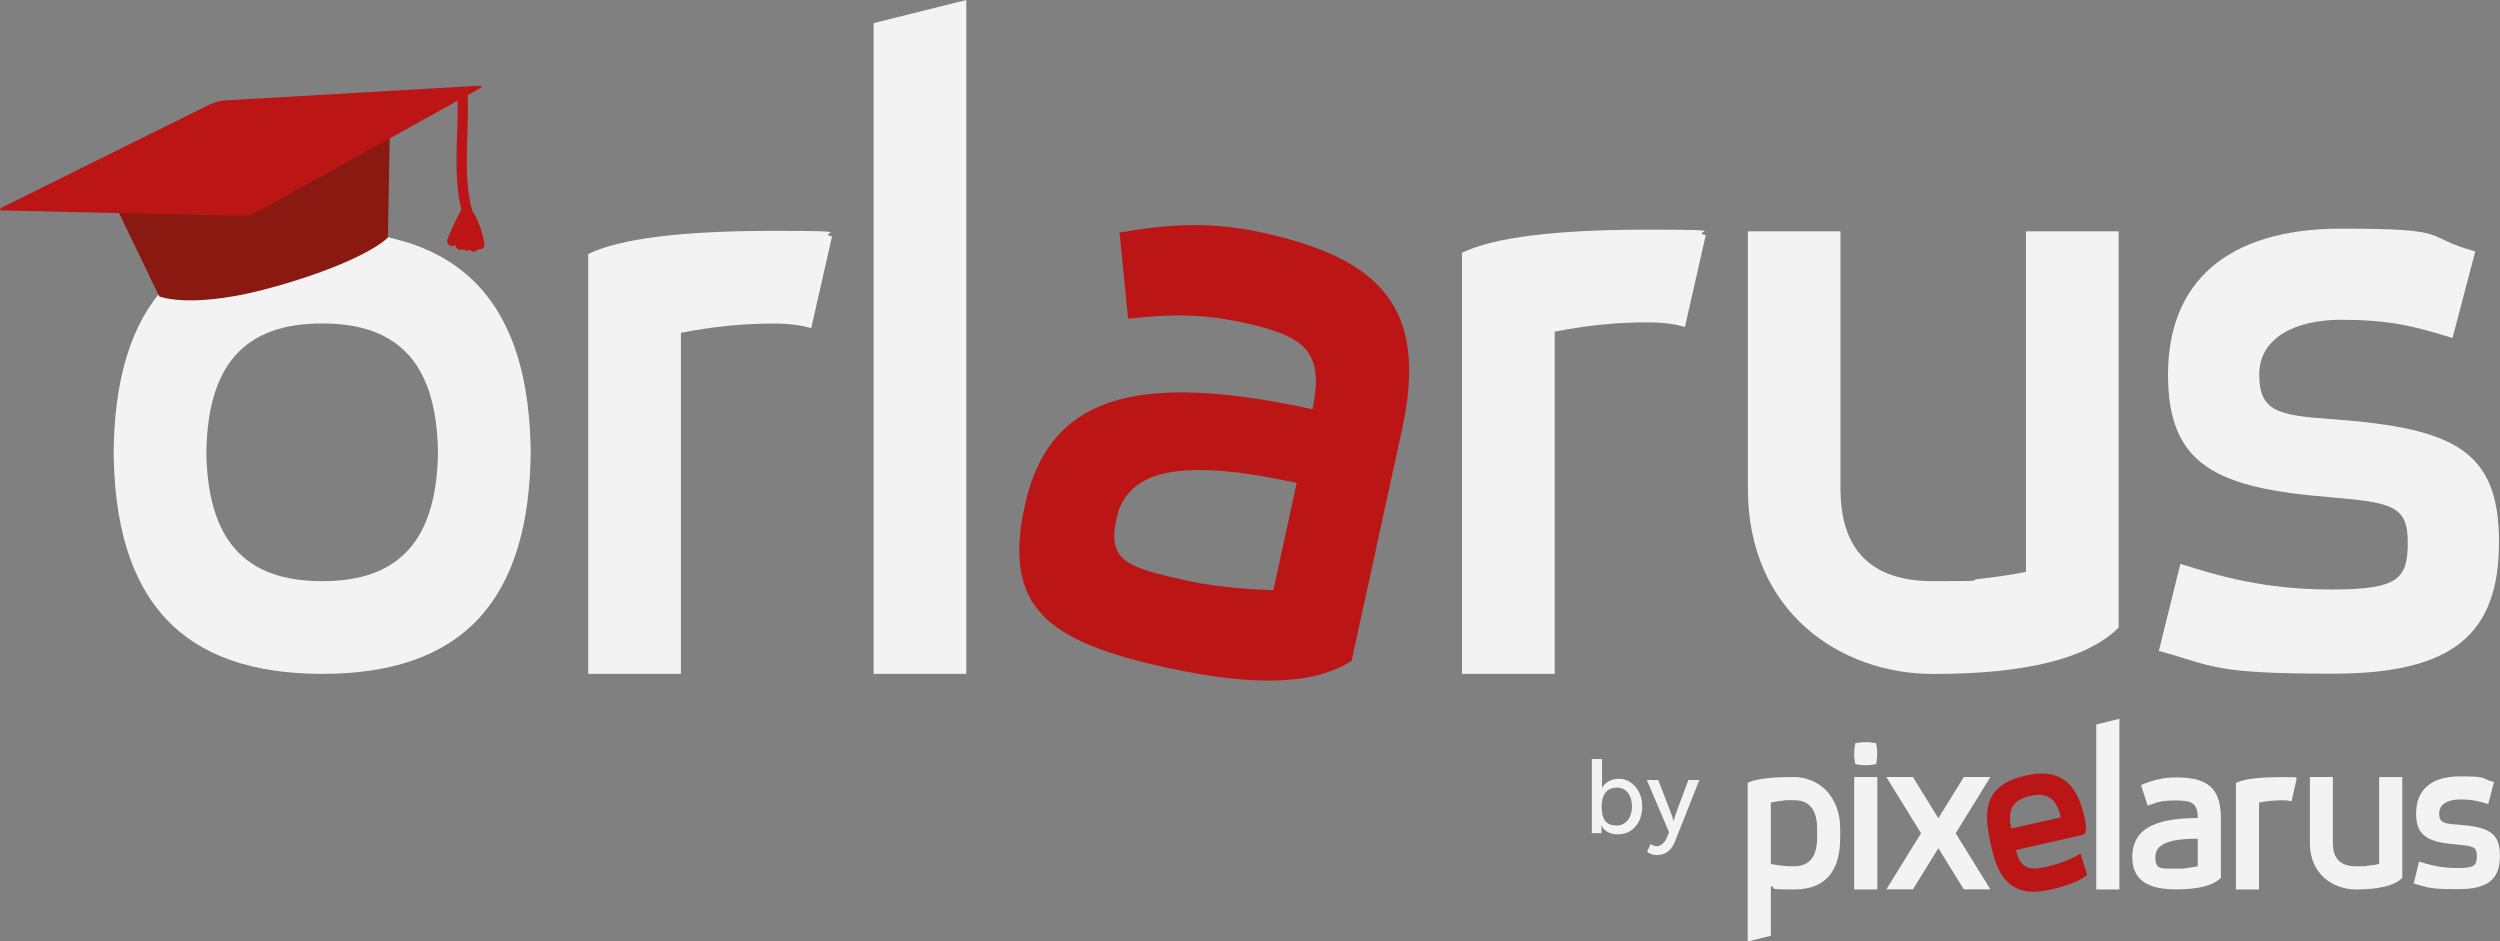 <?xml version="1.0" encoding="UTF-8"?>
<svg id="Capa_1" xmlns="http://www.w3.org/2000/svg" version="1.1" viewBox="0 0 2699.7 1016.6">
  <rect x="0" y="0" width="2699.7" height="1016.6" fill="#808080" stroke="none"/>
  <!-- Generator: Adobe Illustrator 29.0.1, SVG Export Plug-In . SVG Version: 2.1.0 Build 192)  -->
  <defs>
    <style>
      .st0 {
        fill: #bc1515;
      }

      .st1 {
        fill: #8a1912;
      }

      .st2 {
        fill: #f3f3f3;
      }
    </style>
  </defs>
  <g>
    <path class="st2" d="M122.7,493.6c0-166.8,75.1-244.4,225.2-244.4s225.2,77.6,225.2,244.4v-10.3c0,166.8-75.1,244.4-225.2,244.4s-225.2-77.6-225.2-244.4c0,0,0,10.3,0,10.3ZM222.8,483.3c0,100.1,41.7,144.3,125.1,144.3s125.1-44.2,125.1-144.3v10.3c0-100.1-41.7-144.3-125.1-144.3s-125.1,44.2-125.1,144.3v-10.3Z"/>
    <path class="st2" d="M635.2,274.3c34.4-16.7,101.1-25,200.2-25s44,2,63.1,6l-22.5,99.1c-11-3.3-24.5-5-40.5-5s-33.7.8-50.1,2.5c-16.4,1.7-33,4.2-50.1,7.5v368.3h-100.1v-453.4h0Z"/>
    <path class="st2" d="M943.3,25L1043.5,0v727.7h-100.1V25Z"/>
    <path class="st2" d="M1578.7,273c34.4-16.7,101.1-25,200.2-25s44,2,63.1,6l-22.5,99.1c-11-3.3-24.5-5-40.5-5s-33.7.8-50,2.5c-16.4,1.7-33,4.2-50.1,7.5v369.6h-100.1v-454.7h0Z"/>
    <path class="st2" d="M1887.4,249.8h100.1v277.7c0,66.7,33.4,100.1,100.1,100.1s33.7-.8,50.1-2.5c16.3-1.7,33-4.2,50.1-7.5V249.8h100.1v427.9c-33.4,33.4-100.1,50.1-200.2,50.1s-200.2-66.7-200.2-200.2V249.8Z"/>
    <g>
      <g>
        <path class="st0" d="M493.9,101.1c1.6,33.3-3,66.7.2,99.9.9,9.6,2.4,19.2,4.9,28.6.8,2.9,4,4.7,6.8,3.9,2.9-.8,4.6-3.9,3.9-6.8-8.3-31.6-5.2-64.9-4.5-97.4.2-9.4.2-18.8-.2-28.2-.1-2.9-2.5-5.7-5.6-5.6-2.9.1-5.7,2.4-5.6,5.6h0Z"/>
        <path class="st0" d="M498.2,226.5c-5.8,10.4-10.8,21.2-15.2,32.3-1,2.5.9,5.6,3.2,6.6,2.7,1.1,5.3,0,6.9-2.3,3-4.3,5.1-9.2,7.3-14,1.1-2.3,2.1-4.6,3.4-6.8.6-1,1.3-2,1.9-3,.4-.5.4-.5,0,0,.2-.3.4-.5.6-.7.4-.5.9-.9,1.3-1.4-3.1-1.8-6.2-3.6-9.3-5.4-2.9,10.7-5.7,21.4-6.4,32.5-.4,6.2,9.6,7.6,10.9,1.5,2.4-10.9,4.7-21.8,8.7-32.2h-10.7c2.3,10.9,4,21.7,5.2,32.6.3,2.9,2.3,5.7,5.6,5.6,3.1-.1,5.5-2.4,5.6-5.6.2-5.6-1.1-11.1-2.4-16.5-.6-2.5-1.2-5-1.5-7.5.1.8,0-1,0-.9,0-.6,0-1.2,0-1.8,0-.6,0-1.2,0-1.8,0-.4,0-.8,0-1.2,0,.5,0,.3,0-.4-3.4.4-6.8.9-10.2,1.3,4.5,8.6,7.4,18,9.3,27.9.5,3,4.1,4.6,6.8,3.9,3.1-.9,4.4-3.9,3.9-6.8-2-10.6-5.4-21-10.4-30.6-2.1-4-9.4-3.4-10.2,1.3-1,6-.3,11.8,1.1,17.7.6,2.6,1.3,5.2,1.8,7.8.5,2.7.7,4.4.7,7.5h11.1c-1.2-11.9-3.1-23.8-5.6-35.5-.5-2.3-3-4.2-5.4-4.1-2.6.1-4.4,1.7-5.4,4.1-4,10.4-6.3,21.3-8.7,32.2,3.6.5,7.3,1,10.9,1.5.7-9.9,3.4-19.7,6-29.5,1.5-5.4-5.3-9.3-9.3-5.4-8,7.8-10,19.4-16.3,28.4,3.4,1.4,6.8,2.9,10.2,4.3,4-10.1,8.7-20.1,14-29.7,1.5-2.6.6-6.1-2-7.6-2.6-1.5-6.1-.6-7.6,2h0Z"/>
        <path class="st0" d="M499.4,233.1c.7,5.3.8,10.7.3,16-.5,5.3-1.6,10.5-1.1,15.9.3,2.9,2.3,5.7,5.6,5.6,2.8-.1,5.9-2.5,5.6-5.6-.5-5.3.6-10.6,1.1-15.9.5-5.3.4-10.7-.3-16-.4-2.9-2.3-5.7-5.6-5.6-2.7.1-5.9,2.5-5.6,5.6h0Z"/>
      </g>
      <path class="st1" d="M112.3,196.4l59.7,123.7s36,15,127.3-11.2c97.5-28,119.6-52.4,119.6-52.4l2.4-134.3L112.3,196.4Z"/>
      <path class="st0" d="M228,112.2c3.7-1.8,10-3.5,14-3.7l274.6-15.9c4.1-.2,4.5,1.2.9,3.2l-241.3,133.9c-3.6,2-9.8,3.5-13.9,3.4L3.3,227.3c-4.1,0-4.4-1.6-.8-3.5l225.5-111.7Z"/>
    </g>
    <path class="st0" d="M1208.9,251.1c57-9.9,101.1-11.5,153.8,0,129.4,28.2,179.6,82.4,151.5,211.8l-54.6,250.7c-39.4,25.3-102.2,28.6-199.2,7.5-129.4-28.2-177.8-65-153.8-174.9,25.3-116.4,116.5-146.6,310.6-104.3,14.1-64.7-10.9-79.6-75.6-93.7-43.3-9.4-77.3-9.2-123.4-4l-9.2-93ZM1400.3,521.5c-129.4-28.2-183.4-12.8-194.7,38.9-9.9,45.3,11.1,52.4,75.8,66.5,16.5,3.6,27.4,5.1,43.6,7,16.2,1.8,32.9,2.9,50.1,3.3l25.2-115.7h0Z"/>
    <path class="st2" d="M2354.5,608.9c41.7,13.1,90.2,27.7,163.4,27.7s82.2-12.1,82.2-51.5-18.3-42.3-81.8-48c-124.7-9.8-177.1-34.3-177.1-132.7s62.4-157.5,187.1-157.5,84.7,8.2,144.7,24.6l-24.6,93.5c-41.7-13.1-69.9-19.7-120.1-19.7s-88.6,19.7-88.6,59.1,19.2,44.3,79.7,48.3c131.3,9.8,179.2,34,179.2,132.4s-47.9,142.4-179.2,142.4-128-8.2-188.1-24.6l23.2-93.9Z"/>
  </g>
  <g>
    <g>
      <path class="st2" d="M1719,819.7h11v26.1c0,2.8-.2,4.9-.2,4.9h.2s4.9-9.7,18.3-9.7,25.1,12.2,25.1,30-11,30-26,30-18-9.8-18-9.8h-.2s.2,1.8.2,4.3v4.2h-10.4v-79.8ZM1745.8,891.5c9,0,16.5-7.5,16.5-20.5s-6.7-20.5-16.2-20.5-16.5,6-16.5,20.6,5.3,20.4,16.2,20.4Z"/>
      <path class="st2" d="M1782.6,911.4s3.2,2.4,6.7,2.4,8.1-3.2,10.3-8.4l2.8-6.6-24-56.5h12.3l14.4,37.4c1.1,2.9,2.1,6.9,2.1,6.9h.2s.9-3.8,1.9-6.8l13.9-37.5h11.9l-26.8,67.5c-3.5,8.8-10.5,13.5-18.5,13.5s-11.1-3.5-11.1-3.5l3.8-8.4Z"/>
    </g>
    <g>
      <path class="st2" d="M1887.4,845.3c8.3-4.2,25-6.2,49.9-6.2s49.9,18.7,49.9,56.2v9c0,37.5-16.6,56.2-49.9,56.2s-16.7-1.2-25-3.7v53.7l-25,6.2v-171.3h0ZM1962.3,895.3c0-20.8-8.3-31.2-25-31.2s-8.4.2-12.5.6c-4.1.4-8.2,1-12.5,1.9v66.4c4.2.8,8.4,1.5,12.5,1.9,4.1.4,8.2.6,12.5.6,16.6,0,25-10.4,25-31.2v-9Z"/>
      <path class="st2" d="M2037,839.1h28.7l27.5,44.5,27.5-44.5h28.7l-37.5,60.7,37.5,60.6h-28.7l-27.5-44.4-27.5,44.4h-28.7l37.5-60.6-37.5-60.7Z"/>
      <path class="st0" d="M2148.6,905.1c-9.2-40.6,3.9-59.7,38.9-67.6,33.3-7.5,54.3,3.9,63.4,44.5,2.8,12.2,2.1,18.7-2,19.6l-71.9,16.3c4.6,20.3,15,22.2,31.2,18.5,16-3.6,29.8-9,38.5-14.7l7.1,22.9c-7.4,6.7-20,11.6-40.2,16.2-32.5,7.3-53.3-2.9-62.5-43.5l-2.8-12.2ZM2225.5,882.6c-4.8-21.1-15.7-27.1-32.7-23.2-18.7,4.2-25.6,14.2-20.8,35.3l53.6-12.1Z"/>
      <path class="st2" d="M2263.7,782.4l25-6.2v184.3h-25v-178.1Z"/>
      <path class="st2" d="M2312,847.7c13.5-5.5,24.2-8.2,37.8-8.2,33.3,0,48.5,10.7,48.5,43.9v64.5c-8.3,8.3-23.6,12.5-48.5,12.5s-47.2-6.5-47.2-34.8,20.8-42.2,70.7-42.2c0-16.6-6.9-19-23.6-19s-19.5,1.9-30.5,5.6l-7.2-22.3ZM2373.3,905.7c-33.3,0-45.8,6.7-45.8,20s5.5,12.3,22.2,12.3,7-.2,11.1-.6c4.1-.4,8.2-1,12.5-1.9v-29.8h0Z"/>
      <path class="st2" d="M2414.6,845.4c8.6-4.2,25.2-6.2,49.9-6.2s11,.5,15.7,1.5l-5.6,24.7c-2.7-.8-6.1-1.2-10.1-1.2s-8.4.2-12.5.6c-4.1.4-8.2,1-12.5,1.9v93.8h-25v-115.1h0Z"/>
      <path class="st2" d="M2494.2,839.1h25v71.4c0,16.6,8.3,25,25,25s8.4-.2,12.5-.6c4.1-.4,8.2-1,12.5-1.9v-93.9h25v108.9c-8.3,8.3-25,12.5-49.9,12.5s-49.9-16.6-49.9-49.9v-71.4h0Z"/>
      <path class="st2" d="M2612.4,930.4c10.6,3.3,22.9,7,41.5,7s20.8-3.1,20.8-13.1-4.6-10.7-20.7-12.2c-31.6-2.5-44.9-8.7-44.9-33.7s15.8-40,47.4-40,21.5,2.1,36.7,6.2l-6.2,23.7c-10.6-3.3-17.7-5-30.5-5s-22.5,5-22.5,15,4.9,11.2,20.2,12.2c33.3,2.5,45.4,8.6,45.4,33.6s-12.2,36.1-45.4,36.1-32.5-2.1-47.7-6.2l5.9-23.8Z"/>
      <g>
        <path class="st2" d="M2002.3,839.1h25v121.4h-25v-121.4Z"/>
        <path class="st2" d="M2026,802.6c-7.5-1.6-15-1.6-22.5,0-1.6,7.5-1.6,15,0,22.5,7.5,1.7,15,1.7,22.5,0,1.6-7.5,1.6-15,0-22.5Z"/>
      </g>
    </g>
  </g>
</svg>